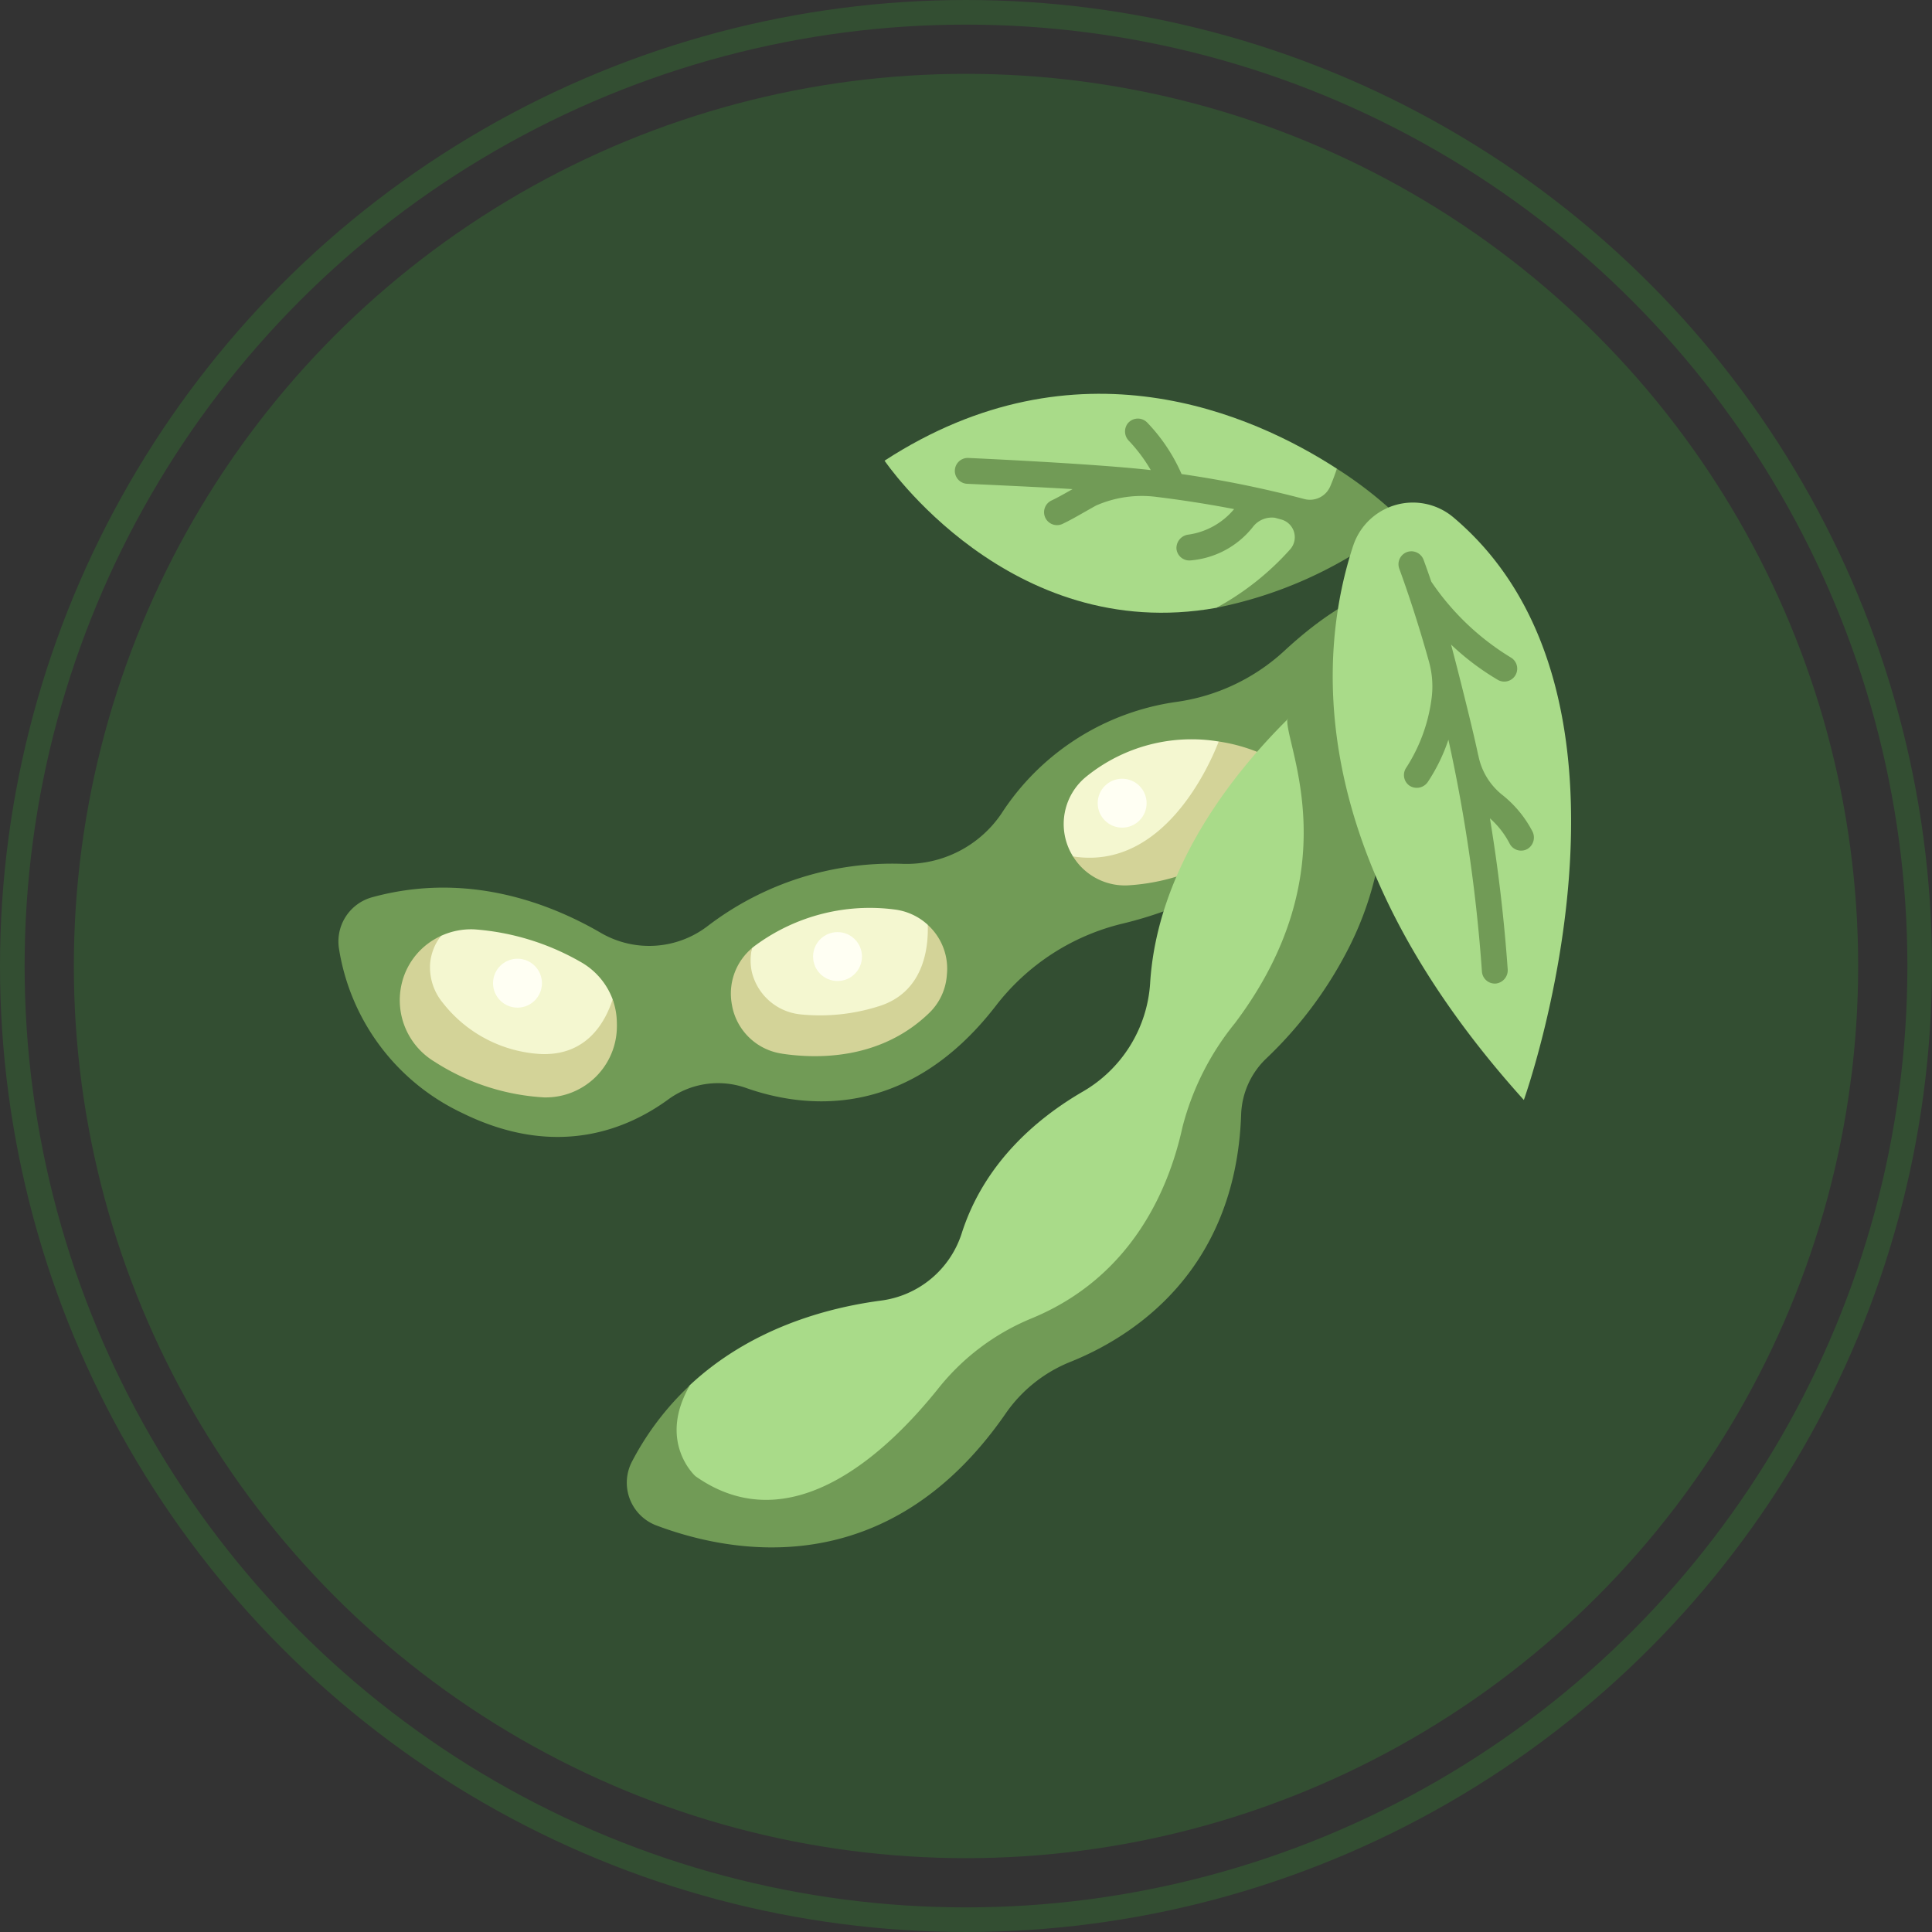 <svg xmlns="http://www.w3.org/2000/svg" width="157" height="157" viewBox="0 0 157 157">
  <rect x="0" y="0" width="157" height="157" fill="#333333" stroke="none"/>
  <g id="Group_237" data-name="Group 237" transform="translate(-0.5)">
    <circle id="Ellipse_64" data-name="Ellipse 64" cx="72.5" cy="72.5" r="72.5" transform="translate(6.5 6)" fill="#334e32"/>
    <g id="Ellipse_63" data-name="Ellipse 63" transform="translate(0.5)" fill="none" stroke="#334e32" stroke-width="2">
      <circle cx="78.5" cy="78.5" r="78.5" stroke="none"/>
      <circle cx="78.5" cy="78.5" r="77.5" fill="none"/>
    </g>
    <g id="soybean" transform="translate(28 32)">
      <path id="Path_3159" data-name="Path 3159" d="M91.132,70.086s-2.785.759-7.084,4.739a16.221,16.221,0,0,1-8.757,4.156,20.318,20.318,0,0,0-14.258,9.1,9.32,9.32,0,0,1-7.972,4.065,24.684,24.684,0,0,0-15.868,5.039,7.81,7.81,0,0,1-8.674.584c-4.194-2.446-10.912-5.022-18.607-2.91a3.726,3.726,0,0,0-2.69,4.228,17.831,17.831,0,0,0,9.968,13.286c7.858,3.887,13.659,1.18,16.746-1.057a6.848,6.848,0,0,1,6.306-.978c4.643,1.655,13.079,2.748,20.349-6.656A18.425,18.425,0,0,1,70.8,97.023,31.928,31.928,0,0,0,92.7,78.741Z" transform="translate(-7.167 -53.946)" fill="#719b56"/>
      <g id="Group_231" data-name="Group 231" transform="translate(6.351 28.077)">
        <path id="Path_3160" data-name="Path 3160" d="M41.1,161.714a20.3,20.3,0,0,0-8.6-2.62,5.854,5.854,0,0,0-2.71.536s-6.65,7.38,4.474,10.12,9.488-4.962,9.488-4.962a5.811,5.811,0,0,0-2.651-3.073Z" transform="translate(-27.815 -143.649)" fill="#f4f7d0"/>
        <path id="Path_3161" data-name="Path 3161" d="M127.172,153.57a15.678,15.678,0,0,0-11.3,2.88q-.166.118-.321.249s-2.966,7.887,7.437,6.394,6.845-8.284,6.845-8.284A4.871,4.871,0,0,0,127.172,153.57Z" transform="translate(-88.291 -139.734)" fill="#f4f7d0"/>
        <path id="Path_3162" data-name="Path 3162" d="M211.379,109.076a13.582,13.582,0,0,0-10.7,2.8,4.961,4.961,0,0,0-1.259,6.342q.056.1.117.2s3.017,2.274,8.076-1.673S211.379,109.076,211.379,109.076Z" transform="translate(-146.191 -108.895)" fill="#f4f7d0"/>
      </g>
      <path id="Path_3163" data-name="Path 3163" d="M201.252,118.826a4.947,4.947,0,0,0,4.621,2.338,16.887,16.887,0,0,0,10.112-4.269l1.473-6a13.971,13.971,0,0,0-4.368-1.411c-.754,1.95-4.505,10.493-11.838,9.339Z" transform="translate(-141.553 -81.228)" fill="#d3d398"/>
      <path id="Path_3164" data-name="Path 3164" d="M114.991,168.384c2.864.431,8.037.513,11.985-3.33a4.732,4.732,0,0,0,1.4-2.913c.012-.12.022-.246.031-.373a4.8,4.8,0,0,0-1.571-3.852c.066,1.89-.319,5.55-4.091,6.649a15.768,15.768,0,0,1-6.263.625,4.534,4.534,0,0,1-3.937-3.434,4.369,4.369,0,0,1,.014-1.952,4.823,4.823,0,0,0-1.675,4.366q.037.252.092.512a4.834,4.834,0,0,0,4.02,3.7Z" transform="translate(-78.945 -114.759)" fill="#d3d398"/>
      <path id="Path_3165" data-name="Path 3165" d="M35.131,173.974a5.787,5.787,0,0,0,5.882-5.449A8.218,8.218,0,0,0,41,167.5a5.518,5.518,0,0,0-.325-1.488c-.628,1.934-2.176,4.625-5.914,4.432a10.857,10.857,0,0,1-7.882-4.153,4.523,4.523,0,0,1-1.032-3.226,4.306,4.306,0,0,1,.87-2.209,5.69,5.69,0,0,0-3.137,3.7q-.018.068-.035.137a5.833,5.833,0,0,0,2.655,6.378A18.351,18.351,0,0,0,35.131,173.974Z" transform="translate(-18.392 -116.795)" fill="#d3d398"/>
      <path id="Path_3166" data-name="Path 3166" d="M188.209,23.7c-6.811-4.413-21.109-10.818-36.757-.65,0,0,10.128,14.972,26.968,11.956C185.775,32.145,190.363,28.669,188.209,23.7Z" transform="translate(-107.071 -17.614)" fill="#a9db89"/>
      <path id="Path_3167" data-name="Path 3167" d="M191.275,39.535a34.3,34.3,0,0,0,13.288-5.765l.689-2.384a32.636,32.636,0,0,0-4.187-3.153c-.14.433-.318.919-.543,1.446a1.791,1.791,0,0,1-2.1,1.02,89.112,89.112,0,0,0-9.975-2.03,14.3,14.3,0,0,0-2.79-4.181,1.055,1.055,0,0,0-1.616.108,1.082,1.082,0,0,0,.114,1.362,12.783,12.783,0,0,1,1.788,2.389c-4.552-.526-14.821-.986-14.821-.986a1.051,1.051,0,1,0-.1,2.1s6.234.279,8.565.433l-.035.02c-.663.375-1.188.673-1.65.892a1.051,1.051,0,1,0,.881,1.908c.536-.254,1.1-.571,1.8-.972.279-.158.58-.329.908-.512a9.267,9.267,0,0,1,4.95-.7c2.023.249,4.1.568,6.275.986a5.924,5.924,0,0,1-3.694,2.072,1.1,1.1,0,0,0-.991,1.153,1.051,1.051,0,0,0,1.161.944,7.217,7.217,0,0,0,5.048-2.716,1.929,1.929,0,0,1,1.806-.745l.5.138a1.489,1.489,0,0,1,.737,2.411,22.3,22.3,0,0,1-6.016,4.768Z" transform="translate(-119.928 -22.146)" fill="#719b56"/>
      <path id="Path_3168" data-name="Path 3168" d="M143.961,103.455c-4.516,4.47-10.645,12.181-11.22,21.509a10.991,10.991,0,0,1-5.489,8.805c-3.662,2.131-8,5.76-9.836,11.552a7.961,7.961,0,0,1-6.566,5.422c-4.409.587-10.579,2.26-15.516,6.874,0,0-4.041,5.019-.839,9.668,2.042,2.963,14.8,6.027,24.366-7.765,1.307-1.884,7.136-5.587,8.5-7.43a263.923,263.923,0,0,0,20.214-32.665,18.066,18.066,0,0,0-3.615-15.97Z" transform="translate(-66.779 -77.051)" fill="#a9db89"/>
      <path id="Path_3169" data-name="Path 3169" d="M133.266,126.171a6.59,6.59,0,0,1,2.042-4.552,32.987,32.987,0,0,0,6.58-8.749v0A26.445,26.445,0,0,0,144.2,94.635l-2.265-4.824a44.155,44.155,0,0,0-4.921,4.281c-.11,2.257,5.066,12.284-4.256,24.662a22.113,22.113,0,0,0-4.264,8.459c-1.071,4.895-4.043,12.15-12.278,15.535a18.814,18.814,0,0,0-7.542,5.665c-4.169,5.216-12,12.623-19.753,7.15,0,0-3.121-2.78-.447-7.389a23.162,23.162,0,0,0-4.69,6.164,3.711,3.711,0,0,0,1.938,5.219c6.06,2.29,18.779,4.787,28.374-9.037a11.673,11.673,0,0,1,5.245-4.227C124.183,144.362,132.817,139.119,133.266,126.171Z" transform="translate(-59.907 -67.604)" fill="#719b56"/>
      <path id="Path_3170" data-name="Path 3170" d="M271.523,49.843c-2.735,8.311-4.339,24.866,13.864,45.059,0,0,11.681-32.623-5.7-47.326a5.108,5.108,0,0,0-8.162,2.268Z" transform="translate(-189.055 -37.513)" fill="#a9db89"/>
      <path id="Path_3171" data-name="Path 3171" d="M296.1,93.153c-.312-4.4-.823-8.5-1.442-12.242a7.047,7.047,0,0,1,1.6,2.052,1.05,1.05,0,0,0,1.452.436,1.089,1.089,0,0,0,.387-1.454A9.212,9.212,0,0,0,295.654,79a5.408,5.408,0,0,1-1.934-3.185c-.005-.026-.016-.05-.023-.075-.5-2.406-2-8.247-2.2-8.951a21.049,21.049,0,0,0,3.783,2.858,1.051,1.051,0,1,0,1.072-1.808,20.91,20.91,0,0,1-6.458-6.16q-.328-.958-.621-1.759a1.065,1.065,0,0,0-1.145-.7,1.052,1.052,0,0,0-.838,1.4c.682,1.866,1.538,4.412,2.413,7.552a7.466,7.466,0,0,1,.2,3.092,13.542,13.542,0,0,1-2.052,5.542,1.05,1.05,0,0,0,.322,1.484,1.088,1.088,0,0,0,1.456-.363,14.4,14.4,0,0,0,1.654-3.407,129.488,129.488,0,0,1,2.725,18.843,1.051,1.051,0,0,0,1.158.971,1.089,1.089,0,0,0,.935-1.175Z" transform="translate(-201.082 -46.411)" fill="#719b56"/>
      <circle id="Ellipse_71" data-name="Ellipse 71" cx="1.987" cy="1.987" r="1.987" transform="translate(61.702 31.282)" fill="#fffff3"/>
      <circle id="Ellipse_72" data-name="Ellipse 72" cx="1.987" cy="1.987" r="1.987" transform="translate(38.573 43.746)" fill="#fffff3"/>
      <circle id="Ellipse_73" data-name="Ellipse 73" cx="1.987" cy="1.987" r="1.987" transform="translate(12.566 45.909)" fill="#fffff3"/>
    </g>
  </g>
</svg>

